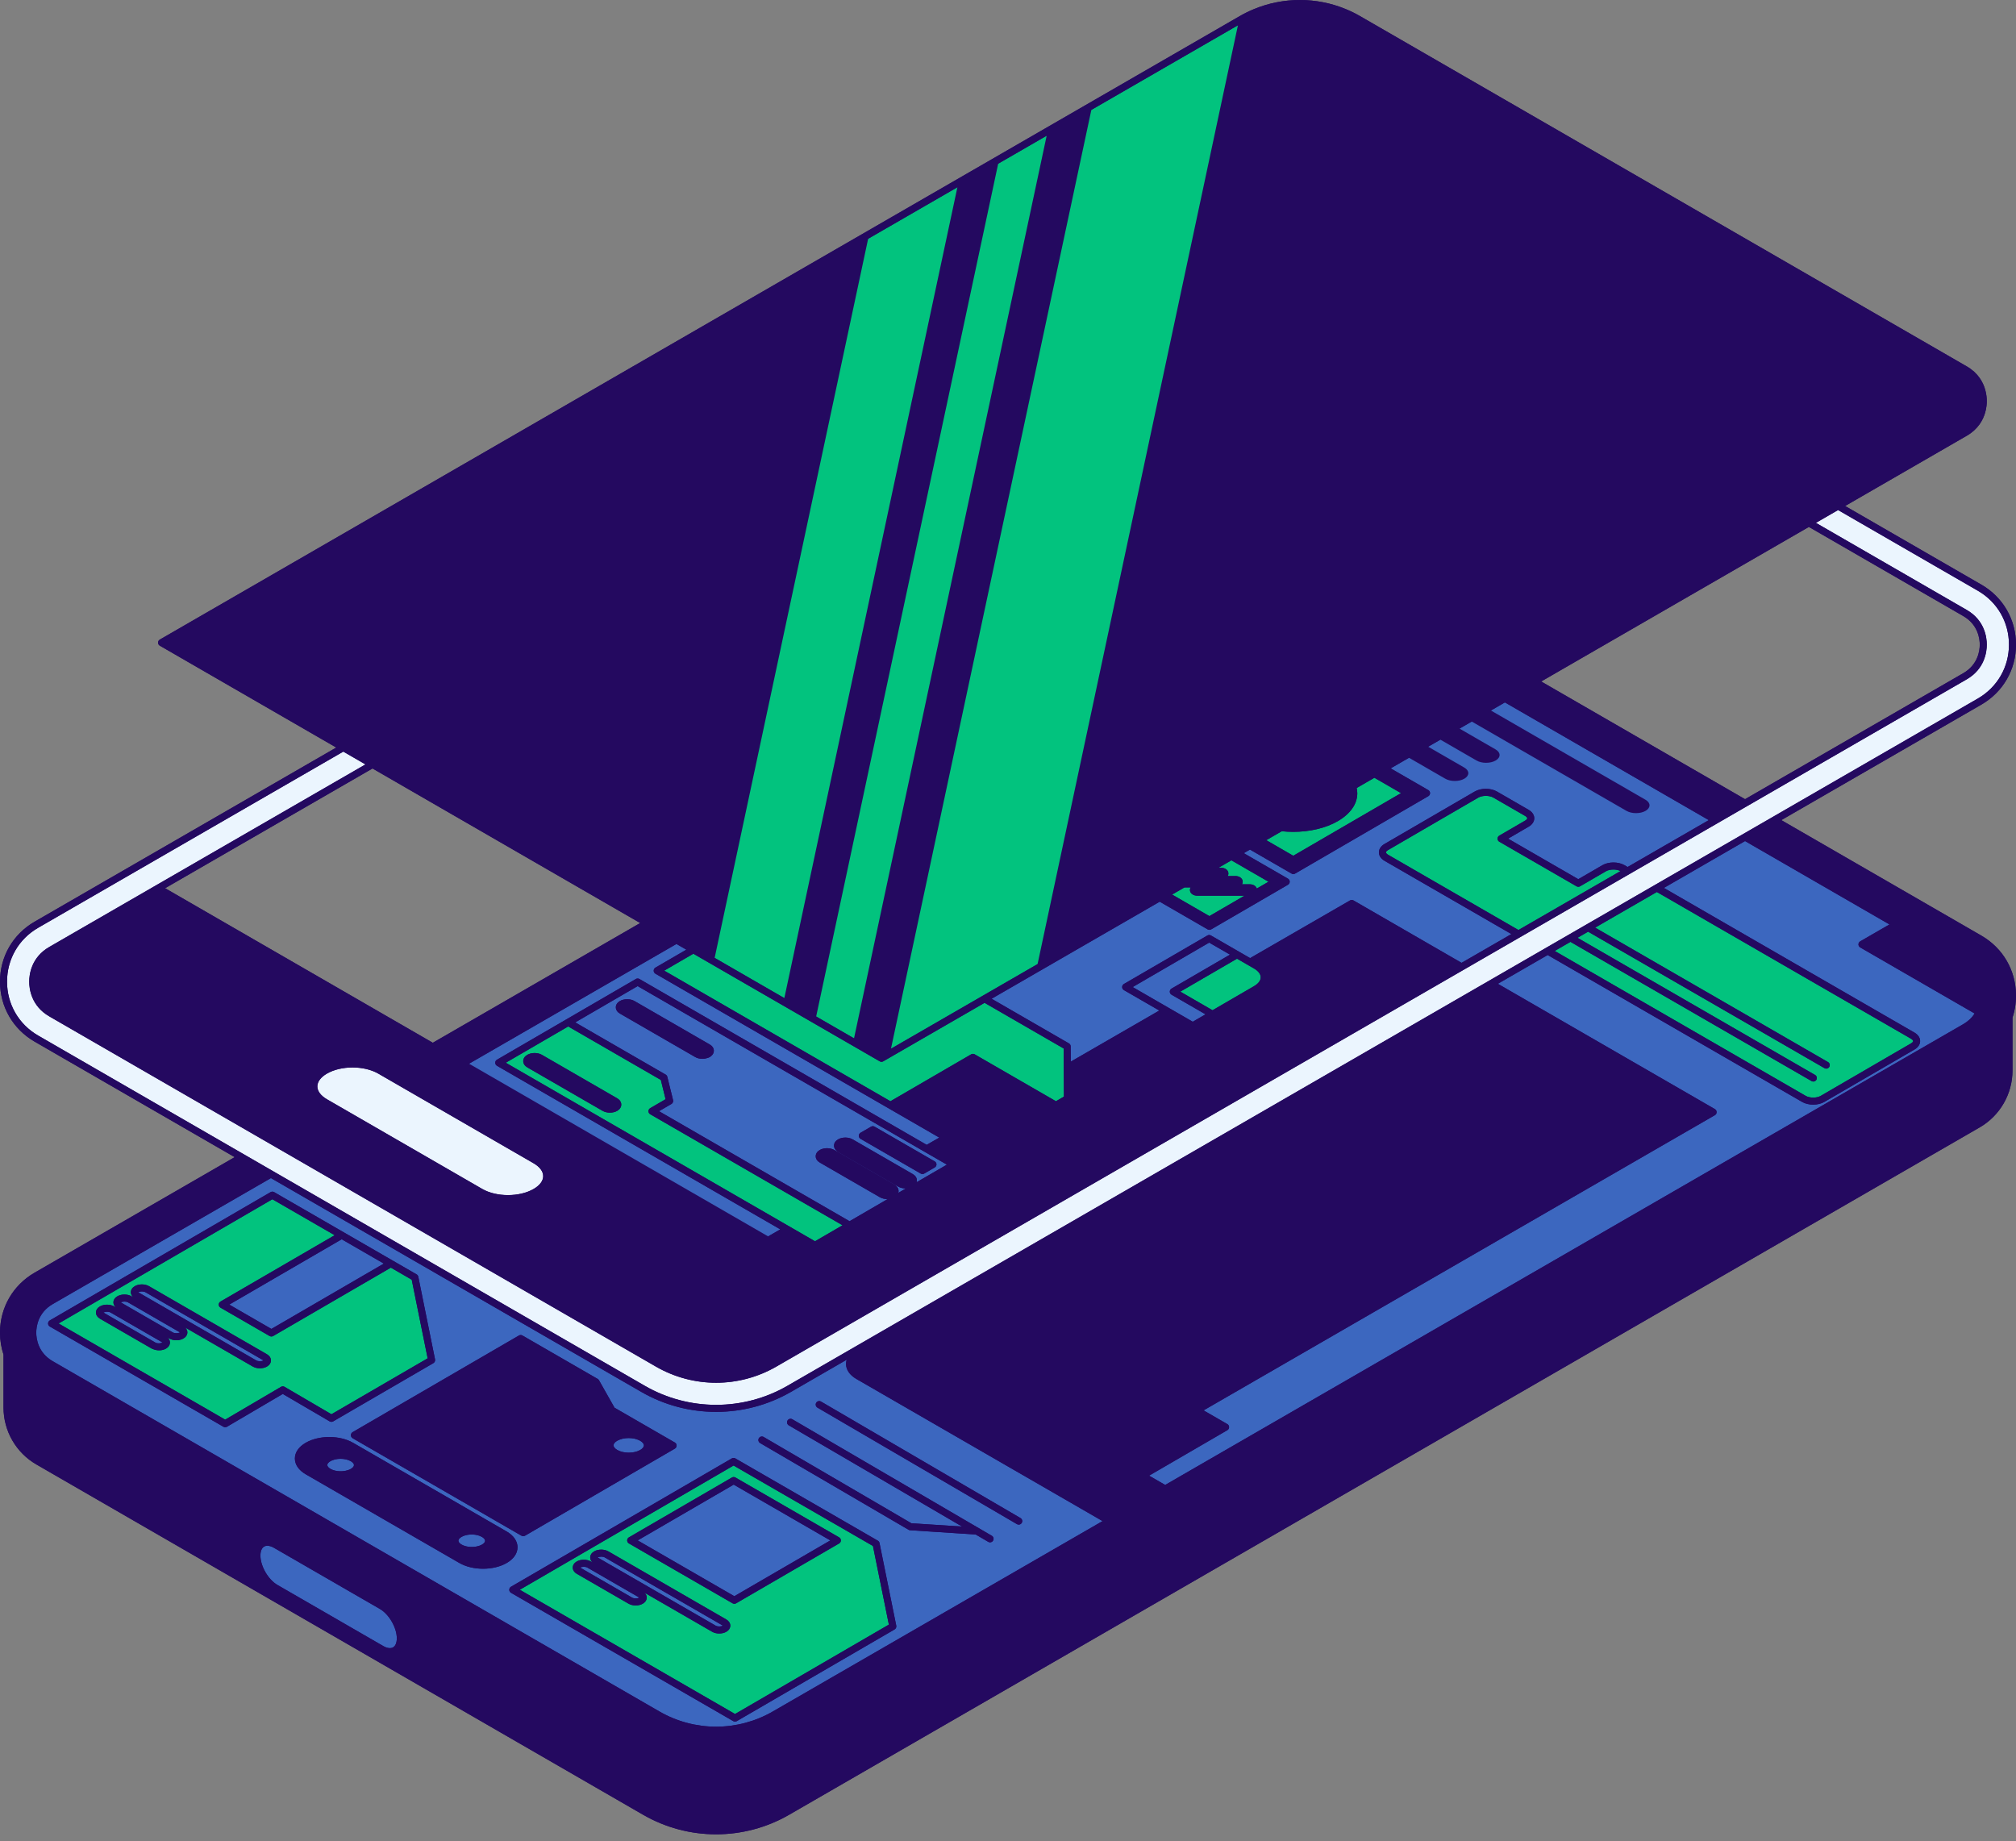 <?xml version="1.0" encoding="UTF-8" standalone="no"?><svg xmlns="http://www.w3.org/2000/svg" xmlns:xlink="http://www.w3.org/1999/xlink" fill="#000000" height="456.6" preserveAspectRatio="xMidYMid meet" version="1" viewBox="0.0 0.0 500.0 456.6" width="500" zoomAndPan="magnify"><rect x="0.0" y="0.0" width="500.0" height="456.6" fill="#808080" stroke="none"/><g id="change1_1"><path d="M491.414,232.053l-49.623-28.649l49.623-28.65c5.376-3.107,8.586-8.667,8.586-14.873 c0.002-6.209-3.208-11.77-8.586-14.877l-33.796-19.511l30.172-17.42c2.801-1.617,4.04-3.898,4.576-5.802 c0.321-1.142,0.389-2.149,0.389-2.795c0-0.646-0.068-1.654-0.389-2.797c-0.536-1.905-1.775-4.187-4.576-5.804L337.318,4 c-1.133-0.654-2.306-1.231-3.509-1.729C330.199,0.778,326.314,0,322.391,0h0h0c-3.923,0-7.808,0.778-11.418,2.271 c-1.203,0.498-2.376,1.075-3.509,1.729L39.64,158.63c-0.27,0.156-0.436,0.444-0.436,0.755c0,0.311,0.166,0.599,0.436,0.755 l43.759,25.264l-74.81,43.191C3.211,231.699,0,237.259,0,243.469c0,6.209,3.21,11.77,8.589,14.876l49.622,28.649L8.589,315.643 C3.211,318.747,0,324.307,0,330.517c0,1.896,0.303,3.73,0.872,5.454v13.121c0,5.825,3.108,11.207,8.153,14.121l150.469,86.873 c11.209,6.472,25.02,6.472,36.232,0l295.252-170.464c5.043-2.911,8.15-8.293,8.15-14.118v-13.121 c0.336-1.018,0.582-2.075,0.724-3.16c0.098-0.752,0.148-1.518,0.148-2.293c0,0,0,0,0,0c0-0.049-0.004-0.097-0.005-0.145 C499.947,240.633,496.75,235.134,491.414,232.053z M486.918,152.79c3.695,2.133,4.094,5.669,4.094,7.09 c0,1.42-0.399,4.954-4.094,7.087L432.8,198.213l-16.622-9.597l-33.946-19.599l66.397-38.334L486.918,152.79z M107.344,258.627 l-66.397-38.334l51.441-29.7l66.397,38.334L107.344,258.627z" fill="#240960"/></g><g id="change2_1"><path d="M9.461,230.106l75.682-43.695l5.501,3.176l-78.434,45.284c-4.479,2.587-4.963,6.874-4.963,8.598 c0,1.723,0.484,6.012,4.963,8.6l150.472,86.873c4.534,2.618,9.696,4.002,14.927,4.002c5.233,0,10.395-1.384,14.93-4.002 L487.79,168.478c4.482-2.588,4.966-6.875,4.966-8.598c0-1.724-0.484-6.013-4.966-8.6l-37.418-21.604l5.502-3.177l34.668,20.015 c4.832,2.791,7.716,7.788,7.714,13.366c0,5.576-2.884,10.572-7.714,13.363L195.29,343.707c-10.907,6.296-24.456,6.295-35.36,0 L9.461,256.835c-4.832-2.791-7.717-7.788-7.717-13.366C1.744,237.89,4.629,232.894,9.461,230.106z M78.709,269.453 c0.001,1.171,0.857,2.309,2.409,3.205l38.485,22.221c3.526,2.038,9.247,2.038,12.753,0.001c1.527-0.888,2.367-2.016,2.366-3.177 c-0.001-1.172-0.856-2.311-2.408-3.208l-38.487-22.218c-1.764-1.019-4.077-1.528-6.385-1.528c-2.308,0-4.613,0.509-6.364,1.527 C79.548,267.164,78.707,268.292,78.709,269.453z" fill="#ebf5fe"/></g><g id="change3_1"><path d="M282.895,284.761l-11.28-6.512c-1.316-0.76-1.323-1.991-0.016-2.751c1.308-0.76,3.433-0.76,4.749,0 l11.295,6.522l3.033-1.751l-11.305-6.527c-1.316-0.76-1.317-1.994-0.016-2.751c1.308-0.76,3.432-0.76,4.748,0l11.321,6.536 l3.034-1.751l-11.331-6.542c-1.316-0.76-1.317-1.994-0.016-2.751c1.308-0.76,3.432-0.76,4.749,0l11.346,6.551l57.543-33.222 l-25.493-14.719l-23.462,13.546l0.068,0.039c1.649,0.952,2.557,2.27,2.559,3.714c0.002,1.437-0.896,2.751-2.528,3.699l-10.725,6.232 l-4.905,2.85c-0.135,0.079-0.287,0.118-0.438,0.118c-0.15,0-0.301-0.039-0.436-0.117l-6.119-3.533l-23.691,13.678l0.038,7.156 c0.002,0.312-0.164,0.602-0.434,0.759l-2.852,1.657l-20.459,11.89c-0.001,0-0.002,0.001-0.003,0.001 c-0.051,0.029-0.107,0.049-0.163,0.068c-0.017,0.005-0.032,0.015-0.049,0.02c-0.054,0.014-0.11,0.018-0.167,0.022 c-0.019,0.001-0.037,0.007-0.056,0.007c0,0,0,0,0,0s0,0,0,0c-0.074,0-0.149-0.01-0.223-0.029s-0.145-0.049-0.212-0.088l-6.297-3.636 l-3.123,1.803l5.441,3.141c0.27,0.156,0.435,0.443,0.436,0.754c0,0.311-0.165,0.599-0.434,0.755l-25.883,15.042l-8.565,4.977 c-0.135,0.079-0.287,0.118-0.438,0.118c-0.15,0-0.301-0.039-0.436-0.117l-6.426-3.71l-3.017,1.742l-1.744-1.007l-74.182-42.828 l-1.744-1.007l51.441-29.7l-5.501-3.176l-51.441,29.699l-1.744-1.007l-66.397-38.334l-0.871-0.503l-27.43,15.836 c-3.064,1.769-4.079,4.412-4.394,6.286c-0.105,0.625-0.133,1.164-0.133,1.557s0.027,0.932,0.133,1.557 c0.079,0.469,0.201,0.985,0.389,1.524c0.125,0.359,0.278,0.729,0.467,1.1c0.661,1.301,1.751,2.631,3.538,3.664l150.472,86.873 c4.401,2.541,9.412,3.885,14.491,3.885c1.27,0,2.536-0.084,3.79-0.25c0.626-0.083,1.25-0.186,1.869-0.309 c3.096-0.617,6.085-1.738,8.835-3.326l26.522-15.312l-0.872-0.503L282.895,284.761z M80.2,264.768 c4.052-2.357,10.421-2.357,14.498-0.001l38.487,22.218c2.113,1.22,3.278,2.895,3.28,4.715c0.002,1.81-1.146,3.474-3.234,4.687 c-2.028,1.178-4.634,1.767-7.243,1.767c-2.609,0-5.22-0.589-7.257-1.766l-38.485-22.221c-2.113-1.22-3.278-2.894-3.281-4.713 C76.963,267.646,78.111,265.982,80.2,264.768z M241.257,319.182l50.629-29.231l2.796,1.614c1.316,0.76,3.44,0.76,4.748,0 c1.308-0.76,1.301-1.99-0.015-2.75l-2.78-1.605l3.033-1.751l2.77,1.599c1.317,0.76,3.447,0.757,4.749,0 c1.308-0.76,1.301-1.99-0.016-2.75l-2.755-1.59l3.034-1.751l32.174,18.575c1.316,0.76,3.446,0.757,4.748,0 c1.308-0.76,1.301-1.99-0.015-2.75l-32.158-18.566l57.543-33.222l53.392,30.827l-126.375,72.963l-49.044-28.316 C245.918,319.44,243.542,319.022,241.257,319.182z M129.773,379.12l35.428-20.589l-13.867-8.006 c-0.135-0.078-0.246-0.19-0.323-0.326l-3.851-6.806l-18.018-10.403l-39.504,22.957L129.773,379.12z M152.205,355.821 c2.078-1.207,5.343-1.208,7.432-0.001c1.164,0.672,1.806,1.617,1.807,2.663c0.001,1.039-0.631,1.979-1.78,2.647 c-1.041,0.604-2.378,0.906-3.717,0.906c-1.338,0-2.677-0.302-3.723-0.905c-1.162-0.671-1.802-1.615-1.804-2.66 C150.419,357.431,151.053,356.49,152.205,355.821z M287.238,369.302l-12.038,6.95l-61.933-35.757 c-1.09-0.63-1.691-1.413-1.692-2.207c-0.001-0.786,0.589-1.562,1.661-2.186l24.288-14.115c1.26-0.732,2.956-1.098,4.655-1.098 c1.698,0,3.397,0.366,4.663,1.097l55.381,31.974l-19.409,11.279c-0.269,0.156-0.435,0.444-0.434,0.755 c0,0.311,0.166,0.598,0.436,0.754L287.238,369.302z M241.303,263.256l-18.721,10.879l18.852,10.884l18.721-10.879L241.303,263.256z M249.452,274.137c0,0.311-0.165,0.599-0.434,0.755l-7.188,4.177c-0.135,0.079-0.287,0.118-0.438,0.118 c-0.15,0-0.301-0.039-0.436-0.117l-7.235-4.177c-0.27-0.156-0.435-0.443-0.436-0.754c0-0.311,0.165-0.599,0.434-0.755l7.188-4.177 c0.27-0.157,0.603-0.158,0.874-0.001l7.235,4.177C249.286,273.539,249.452,273.826,249.452,274.137z M320.614,204.592l14.239-8.221 c0.01,0.121,0.032,0.242,0.033,0.364c0.003,2.004-1.401,3.924-3.952,5.407C328.096,203.791,324.354,204.606,320.614,204.592z M317.258,218.686l-0.034,0.019c0-0.008,0-0.016,0-0.023c0-0.005,0-0.01,0-0.015L317.258,218.686z M1.744,330.517 c0-5.579,2.885-10.575,7.717-13.363l50.494-29.153l5.501,3.176l-53.247,30.742c-4.479,2.586-4.963,6.874-4.963,8.598 s0.484,6.012,4.963,8.6l150.472,86.873c4.535,2.618,9.697,4.002,14.927,4.002c5.232,0,10.394-1.384,14.93-4.002L487.79,255.526 c1.747-1.007,3.065-2.385,3.917-4.096c0.205-0.413,0.055-0.913-0.344-1.144l-27.823-16.061l7.264-4.193 c0.27-0.156,0.436-0.444,0.436-0.755c0-0.311-0.166-0.599-0.436-0.755l-36.259-20.934l5.502-3.176l50.495,29.152 c4.832,2.791,7.716,7.787,7.714,13.365c0,2.091-0.406,4.101-1.167,5.943c-1.269,3.07-3.528,5.676-6.547,7.42L195.29,430.755 c-10.907,6.295-24.456,6.296-35.36,0L9.461,343.882C4.629,341.092,1.744,336.096,1.744,330.517z M425.554,202.396L374.986,173.2 l5.501-3.176l50.569,29.195L425.554,202.396z M403.385,201.106l-38.366-22.151l4.748-2.741l38.35,22.141 c1.317,0.76,1.324,1.991,0.016,2.751C406.831,201.862,404.701,201.866,403.385,201.106z M358.443,193.13l-8.988-5.189l4.749-2.742 l8.973,5.18c1.316,0.76,1.323,1.991,0.015,2.751C361.884,193.89,359.76,193.89,358.443,193.13z M366.2,188.623l-8.963-5.175 l4.748-2.742l8.947,5.166c1.317,0.76,1.323,1.99,0.016,2.75C369.646,189.379,367.516,189.383,366.2,188.623z M237.451,46.436 l10.115-5.84l-45.143,211.512l-7.895-4.558L237.451,46.436z M41.819,159.385L215.313,59.217l-38.068,178.355L41.819,159.385z M307.029,6.264l1.306-0.754c0.534-0.308,1.077-0.598,1.628-0.869c3.858-1.9,8.118-2.897,12.428-2.897 c3.079,0,6.132,0.509,9.031,1.492c1.74,0.59,3.424,1.35,5.025,2.275l150.471,86.875c2.54,1.466,3.522,3.596,3.888,5.245 c0.067,0.3,0.113,0.584,0.144,0.845c0.047,0.392,0.061,0.733,0.061,0.999c0,0.266-0.014,0.607-0.061,0.999 c-0.031,0.261-0.077,0.545-0.144,0.845c-0.366,1.649-1.348,3.777-3.888,5.244l-229.584,132.55L307.029,6.264z M259.593,33.652 l11.079-6.397l-49.698,232.851l-2.35,1.357l-6.813-3.934L259.593,33.652z" fill="#240960"/></g><g id="change4_1"><path d="M82.199,350.762l23.867-13.871l-3.952-19.504l-5.177-2.99l-29.185,16.96 c-0.104,0.061-0.218,0.09-0.334,0.105c-0.035,0.004-0.069,0.014-0.103,0.014c0,0,0,0-0.001,0c-0.033,0-0.064-0.009-0.097-0.013 c-0.117-0.013-0.234-0.043-0.339-0.104l-12.191-7.038c-0.27-0.156-0.435-0.443-0.436-0.754c0-0.311,0.165-0.599,0.434-0.755 l28.32-16.458l-15.453-8.922l-53.022,30.813l41.317,23.854l13.847-8.139c0.272-0.16,0.611-0.16,0.882-0.001L82.199,350.762z M66.22,338.926c-0.501,0.291-1.13,0.437-1.76,0.437c-0.629,0-1.258-0.145-1.761-0.435l-16.804-9.702 c0.001,0.001,0.002,0.002,0.003,0.003c0.01,0.009,0.017,0.019,0.026,0.029c0.099,0.094,0.183,0.195,0.256,0.3 c0.025,0.035,0.045,0.072,0.066,0.108c0.051,0.088,0.093,0.178,0.127,0.271c0.014,0.038,0.029,0.075,0.04,0.114 c0.036,0.13,0.06,0.262,0.06,0.399c0.001,0.604-0.355,1.158-0.978,1.519c-1,0.583-2.515,0.583-3.521,0.001l-0.401-0.231 c0.001,0.001,0.002,0.003,0.004,0.004c0.006,0.005,0.009,0.011,0.015,0.016c0.103,0.097,0.19,0.202,0.265,0.312 c0.024,0.035,0.044,0.071,0.065,0.107c0.052,0.088,0.094,0.178,0.128,0.272c0.014,0.037,0.029,0.074,0.039,0.113 c0.036,0.13,0.06,0.263,0.06,0.4c0.001,0.604-0.356,1.158-0.978,1.519c-0.906,0.527-2.214,0.552-3.204,0.125 c-0.104-0.045-0.221-0.069-0.317-0.124l-12.856-7.423c-0.628-0.362-0.988-0.917-0.989-1.523c-0.001-0.604,0.356-1.158,0.978-1.519 c1-0.581,2.514-0.582,3.52-0.001l0.401,0.231c-0.001-0.001-0.001-0.002-0.002-0.003c-0.007-0.007-0.012-0.014-0.019-0.021 c-0.101-0.096-0.186-0.199-0.261-0.307c-0.025-0.036-0.045-0.073-0.066-0.109c-0.051-0.087-0.093-0.176-0.126-0.269 c-0.014-0.038-0.029-0.076-0.04-0.115c-0.036-0.13-0.06-0.262-0.06-0.399c0-0.604,0.355-1.158,0.977-1.519 c1.002-0.581,2.516-0.581,3.521-0.001l0.401,0.231c-0.001-0.001-0.002-0.002-0.003-0.003c-0.007-0.006-0.011-0.013-0.018-0.019 c-0.102-0.096-0.188-0.2-0.263-0.309c-0.024-0.035-0.044-0.071-0.065-0.108c-0.051-0.087-0.093-0.177-0.127-0.27 c-0.014-0.038-0.029-0.076-0.04-0.115c-0.036-0.13-0.06-0.262-0.06-0.398c-0.001-0.604,0.355-1.158,0.977-1.52 c1.002-0.582,2.516-0.581,3.521-0.001l29.259,16.893c0.627,0.362,0.988,0.917,0.989,1.522 C67.198,338.01,66.842,338.564,66.22,338.926z M216.502,383.429l-34.563-19.955l-53.023,30.814l53.382,30.819l38.156-22.173 L216.502,383.429z M180.147,404.702c-0.501,0.291-1.13,0.437-1.76,0.437c-0.629,0-1.258-0.145-1.761-0.435l-16.804-9.702 c0.371,0.338,0.577,0.767,0.577,1.224c0.001,0.603-0.356,1.157-0.979,1.519c-1,0.582-2.513,0.582-3.52,0.001l-12.856-7.423 c-0.627-0.362-0.987-0.917-0.988-1.523c0-0.604,0.355-1.158,0.977-1.519c1.001-0.581,2.514-0.582,3.521-0.001l0.401,0.232 c-0.37-0.338-0.575-0.766-0.576-1.223c0-0.604,0.355-1.158,0.977-1.52c1.001-0.581,2.515-0.581,3.521-0.001l29.259,16.893 c0.628,0.362,0.988,0.918,0.989,1.523C181.126,403.787,180.77,404.341,180.147,404.702z M208.116,382.802l-25.546,14.845 c-0.135,0.079-0.287,0.118-0.438,0.118c-0.15,0-0.301-0.039-0.436-0.117l-25.713-14.846c-0.27-0.156-0.435-0.443-0.436-0.754 c0-0.311,0.165-0.599,0.434-0.755l25.546-14.845c0.27-0.157,0.603-0.158,0.874-0.001l25.713,14.846 c0.27,0.156,0.435,0.443,0.436,0.754C208.55,382.359,208.385,382.646,208.116,382.802z M385.591,235.851l3.906-2.255l59.8,34.526 c0.137,0.079,0.287,0.117,0.435,0.117c0.302,0,0.595-0.156,0.756-0.436c0.241-0.417,0.098-0.95-0.319-1.191l-58.928-34.022 l2.631-1.519l58.628,33.849c0.137,0.079,0.287,0.117,0.435,0.117c0.302,0,0.595-0.156,0.756-0.436 c0.241-0.417,0.098-0.95-0.319-1.191l-57.756-33.345l15.308-8.838l63.03,36.39c0.319,0.184,0.525,0.414,0.526,0.586 c0,0.134-0.135,0.355-0.513,0.575l-22.394,13.014c-0.992,0.575-2.737,0.576-3.735-0.001L385.591,235.851z M401.922,216.04 L376.6,230.66l-32.334-18.668c-0.319-0.184-0.525-0.414-0.525-0.585c0-0.134,0.134-0.355,0.513-0.575l22.394-13.014 c0.495-0.288,1.178-0.432,1.863-0.432c0.686,0,1.372,0.145,1.872,0.433l7.87,4.543c0.318,0.184,0.525,0.413,0.525,0.584 c0,0.134-0.134,0.355-0.513,0.576l-6.413,3.727c-0.269,0.156-0.435,0.444-0.434,0.755c0,0.311,0.166,0.598,0.436,0.754l19.157,11.06 c0.271,0.156,0.604,0.156,0.874-0.001l6.413-3.727C399.254,215.533,400.911,215.52,401.922,216.04z M311.018,244.583l-10.288,5.978 l-7.995-4.616l14.068-8.175l4.188,2.418c1.087,0.628,1.686,1.411,1.687,2.206C312.68,243.182,312.09,243.96,311.018,244.583z M218.188,263.224c0.135,0.078,0.286,0.117,0.436,0.117c0.151,0,0.301-0.039,0.436-0.117l25.128-14.508l19.621,11.328l0.064,11.936 l-1.979,1.15l-20.156-11.637c-0.27-0.156-0.604-0.156-0.874,0.001l-20.023,11.636l-56.105-32.392l7.229-4.201L218.188,263.224z M161.265,276.353c-0.27-0.156-0.435-0.443-0.436-0.754c0-0.311,0.165-0.599,0.434-0.755l3.816-2.218l-1.18-4.785l-22.974-13.264 l-15.486,8.999l76.698,44.282l6.827-3.967L161.265,276.353z M129.771,263.173c-0.001-0.616,0.365-1.182,1.003-1.553 c1.032-0.599,2.592-0.599,3.628-0.001l18.669,10.778c0.643,0.371,1.012,0.939,1.013,1.558c0.001,0.615-0.362,1.179-0.997,1.549 c-0.517,0.301-1.167,0.451-1.818,0.451c-0.65,0-1.3-0.15-1.819-0.45l-18.668-10.778C130.141,264.356,129.772,263.79,129.771,263.173 z M314.056,208.379l3.839-2.217c0.931,0.097,1.873,0.151,2.815,0.151c4.025,0,8.046-0.888,11.1-2.663 c3.113-1.809,4.824-4.265,4.821-6.917c0-0.439-0.065-0.87-0.158-1.296l4.395-2.538l6.61,3.816l-26.724,15.531L314.056,208.379z M290.693,221.867l3.07-1.773h1.539c-0.12,0.196-0.183,0.417-0.181,0.643c0.003,0.46,0.262,0.872,0.712,1.131 c0.308,0.177,0.696,0.274,1.093,0.274h11.74l-8.719,5.067L290.693,221.867z M302.196,215.226l3.212-1.854l9.206,5.315l-2.907,1.689 c-0.098-0.315-0.325-0.589-0.656-0.781c-0.307-0.176-0.694-0.273-1.09-0.273c-0.002,0-0.003,0-0.005,0h-1.923 c0.12-0.196,0.183-0.415,0.181-0.637c0-0.461-0.258-0.875-0.71-1.137c-0.307-0.177-0.696-0.274-1.095-0.274h-1.922 c0.119-0.196,0.182-0.415,0.181-0.639c-0.001-0.46-0.26-0.873-0.711-1.135c-0.307-0.176-0.695-0.273-1.094-0.273H302.196z M215.313,59.217l22.138-12.781L194.527,247.55l-17.282-9.978L215.313,59.217z M270.672,27.255l36.358-20.991l-49.695,232.849 l-0.681,0.393l-35.679,20.6L270.672,27.255z M247.565,40.596l12.028-6.944l-47.782,223.877l-9.389-5.42L247.565,40.596z" fill="#02c37e"/></g><g id="change5_1"><path d="M150.005,386.278l29.259,16.893c0.008,0.005,0.016,0.009,0.023,0.014c-0.005,0.003-0.011,0.007-0.017,0.01 c-0.067,0.039-0.156,0.06-0.238,0.087c-0.057,0.019-0.103,0.047-0.165,0.061c-0.049,0.011-0.104,0.009-0.155,0.016 c-0.108,0.015-0.214,0.033-0.326,0.033c-0.145,0-0.289-0.018-0.426-0.044c-0.018-0.003-0.038-0.002-0.055-0.006 c-0.152-0.033-0.292-0.083-0.407-0.149l-14.63-8.447l-14.629-8.447c-0.008-0.005-0.016-0.009-0.023-0.014 c0.005-0.003,0.011-0.007,0.017-0.01C148.693,386.009,149.538,386.008,150.005,386.278z M156.772,396.236 c0.457,0.264,1.319,0.265,1.773,0.001c0.006-0.003,0.012-0.007,0.017-0.01c-0.007-0.005-0.015-0.009-0.023-0.014l-12.857-7.423 c-0.467-0.269-1.311-0.27-1.772-0.001c-0.006,0.003-0.012,0.007-0.017,0.01c0.007,0.005,0.015,0.009,0.023,0.014L156.772,396.236z M27.431,325.527c-0.312-0.18-0.789-0.229-1.211-0.169c-0.129,0.018-0.243,0.05-0.355,0.09c-0.07,0.025-0.148,0.043-0.207,0.077 c-0.006,0.003-0.012,0.007-0.017,0.01c0.007,0.004,0.015,0.009,0.023,0.014l12.857,7.423c0.117,0.067,0.257,0.118,0.408,0.151 c0.363,0.081,0.781,0.053,1.116-0.058c0.086-0.028,0.177-0.051,0.248-0.092c0.006-0.003,0.012-0.007,0.017-0.01 c-0.007-0.004-0.015-0.009-0.023-0.014L27.431,325.527z M87.738,363.119c-0.108-0.248-0.369-0.505-0.744-0.721 c-0.343-0.198-0.744-0.346-1.174-0.445c-0.207-0.047-0.42-0.082-0.637-0.107c-0.009-0.001-0.017-0.003-0.026-0.004 c-0.443-0.049-0.9-0.048-1.343-0.002c-0.009,0.001-0.018,0-0.027,0.001c-0.163,0.018-0.319,0.049-0.477,0.08 c-0.061,0.012-0.126,0.018-0.186,0.031c-0.057,0.013-0.109,0.034-0.164,0.049c-0.364,0.097-0.709,0.224-1.004,0.395 c-0.497,0.289-0.781,0.635-0.781,0.951c0,0.079,0.019,0.161,0.055,0.243c0.108,0.248,0.369,0.505,0.744,0.721 c0.999,0.576,2.494,0.728,3.759,0.464c0.47-0.098,0.911-0.249,1.279-0.463c0.373-0.217,0.626-0.466,0.729-0.71 c0.035-0.081,0.052-0.163,0.052-0.241S87.773,363.201,87.738,363.119z M120.256,381.894c-0.108-0.248-0.369-0.505-0.744-0.721 c-0.171-0.099-0.357-0.185-0.554-0.26c-1.378-0.518-3.294-0.433-4.484,0.259c-0.497,0.289-0.781,0.635-0.781,0.951 c0,0.079,0.019,0.161,0.055,0.243c0.108,0.248,0.369,0.505,0.744,0.721c0.985,0.568,2.45,0.722,3.703,0.474 c0.491-0.097,0.952-0.25,1.335-0.473c0.373-0.217,0.626-0.466,0.729-0.71c0.035-0.081,0.052-0.163,0.052-0.241 S120.292,381.976,120.256,381.894z M29.965,323.023c0.007,0.005,0.015,0.009,0.023,0.014l12.857,7.423 c0.229,0.132,0.558,0.198,0.888,0.199c0.164,0,0.329-0.016,0.481-0.049c0.152-0.033,0.29-0.082,0.404-0.148 c0.006-0.003,0.012-0.007,0.017-0.01c-0.007-0.005-0.015-0.009-0.023-0.014l-12.856-7.423c-0.466-0.27-1.311-0.27-1.773-0.001 C29.976,323.016,29.97,323.019,29.965,323.023z M181.966,368.211l-23.808,13.835l23.972,13.84l23.808-13.835L181.966,368.211z M56.863,323.563l10.45,6.033l27.884-16.204l-10.45-6.033L56.863,323.563z M65.36,337.408c-0.007-0.004-0.015-0.009-0.023-0.014 l-29.259-16.893c-0.467-0.27-1.312-0.27-1.773-0.001c-0.005,0.003-0.011,0.007-0.017,0.01c0.007,0.004,0.015,0.009,0.023,0.014 l29.259,16.893c0.457,0.264,1.319,0.265,1.772,0.001C65.349,337.415,65.355,337.412,65.36,337.408z M373.242,174.207l-3.475,2.006 l38.35,22.141c1.317,0.76,1.324,1.991,0.016,2.751c-1.302,0.757-3.432,0.76-4.749,0l-38.366-22.151l-3.034,1.751l8.947,5.166 c1.317,0.76,1.323,1.99,0.016,2.75c-1.302,0.757-3.432,0.76-4.748,0l-8.963-5.175l-3.033,1.751l8.973,5.18 c1.316,0.76,1.323,1.991,0.015,2.751c-1.308,0.76-3.432,0.76-4.749,0l-8.988-5.189l-4.549,2.626l9.336,5.39 c0.27,0.156,0.435,0.443,0.436,0.754c0,0.311-0.165,0.599-0.434,0.755l-33.037,19.199c-0.135,0.079-0.287,0.118-0.438,0.118 c-0.15,0-0.301-0.039-0.436-0.117l-10.316-5.956l-1.542,0.89l10.96,6.327c0.27,0.156,0.435,0.443,0.436,0.754 c0,0.311-0.165,0.599-0.434,0.755l-19.042,11.066c-0.135,0.079-0.287,0.118-0.438,0.118c-0.15,0-0.301-0.039-0.436-0.117 l-11.894-6.867l-41.694,24.072l19.182,11.075c0.268,0.155,0.434,0.44,0.436,0.75l0.02,3.777l21.958-12.678l-8.781-5.07 c-0.27-0.156-0.435-0.443-0.436-0.754c0-0.311,0.165-0.599,0.434-0.755l20.71-12.036c0.27-0.157,0.603-0.158,0.874-0.001 l6.907,3.988l2.814,1.625l24.77-14.301c0.27-0.156,0.602-0.156,0.872,0l26.801,15.474l12.362-7.137l-31.462-18.165 c-0.887-0.512-1.396-1.275-1.397-2.094c-0.001-0.815,0.502-1.575,1.381-2.085l22.394-13.014c1.532-0.892,3.941-0.891,5.483-0.001 l7.87,4.543c0.887,0.512,1.396,1.275,1.396,2.092c0.001,0.815-0.502,1.575-1.381,2.085L374.028,208l17.416,10.055l5.976-3.473 c1.533-0.891,3.941-0.892,5.481-0.002l0.775,0.447l20.134-11.625L373.242,174.207z M461.36,233.469l7.264-4.193l-35.823-20.682 l-20.134,11.624l62.158,35.887c0.887,0.512,1.396,1.275,1.398,2.094c0.001,0.815-0.502,1.575-1.38,2.085l-22.394,13.014 c-0.767,0.446-1.753,0.668-2.739,0.668c-0.986,0-1.973-0.222-2.743-0.667l-63.119-36.442l-12.362,7.137l53.828,31.078 c0.27,0.156,0.436,0.444,0.436,0.755c0,0.311-0.166,0.599-0.436,0.755l-126.811,73.215l5.896,3.404 c0.27,0.156,0.435,0.443,0.436,0.754c0,0.311-0.165,0.599-0.434,0.755l-19.409,11.279l3.99,2.304l197.936-114.279c0,0,0,0,0,0 c1.191-0.687,2.138-1.576,2.825-2.65L461.36,234.98c-0.27-0.156-0.436-0.444-0.436-0.755 C460.924,233.913,461.091,233.625,461.36,233.469z M152.165,358.469c0,0.39,0.34,0.81,0.932,1.152 c1.547,0.893,4.154,0.894,5.691,0.001c0.58-0.337,0.913-0.752,0.912-1.137c0-0.391-0.342-0.812-0.935-1.155 c-0.332-0.192-0.719-0.334-1.127-0.443c-0.067-0.018-0.129-0.043-0.197-0.059c-0.179-0.041-0.365-0.066-0.551-0.092 c-0.067-0.009-0.131-0.026-0.198-0.033c-0.147-0.016-0.297-0.018-0.446-0.024c-0.11-0.005-0.218-0.018-0.328-0.018 c-0.15,0-0.297,0.015-0.446,0.024c-0.109,0.007-0.219,0.006-0.326,0.018c-0.119,0.013-0.233,0.039-0.35,0.059 c-0.133,0.022-0.268,0.037-0.397,0.067c-0.066,0.015-0.125,0.04-0.189,0.057c-0.41,0.109-0.797,0.252-1.129,0.445 C152.498,357.667,152.164,358.083,152.165,358.469z M190.515,306.645l3.017-1.742l-70.269-40.57 c-0.27-0.156-0.435-0.443-0.436-0.754c0-0.311,0.165-0.599,0.434-0.755l17.224-10.009l17.223-10.009 c0.27-0.157,0.603-0.158,0.874-0.001l71.254,41.138l3.123-1.803l-70.398-40.644c-0.27-0.156-0.435-0.443-0.436-0.754 c0-0.311,0.165-0.599,0.434-0.755l7.665-4.455l-2.451-1.415l-51.441,29.699L190.515,306.645z M210,337.228 c-0.112,0.344-0.17,0.699-0.17,1.062c0.002,1.442,0.913,2.761,2.564,3.715l61.061,35.254l-81.789,47.221 c-4.271,2.465-9.132,3.768-14.058,3.768c-4.925,0-9.785-1.303-14.055-3.768L13.082,337.606c-3.693-2.133-4.091-5.669-4.091-7.089 s0.399-4.956,4.091-7.087L67.2,292.184l91.858,53.034c5.722,3.303,12.135,4.954,18.551,4.954c6.415,0,12.832-1.652,18.553-4.954 L210,337.228z M128.702,331.229L87.46,355.196c-0.269,0.156-0.435,0.444-0.434,0.755c0,0.311,0.166,0.598,0.436,0.754l41.876,24.178 c0.135,0.078,0.286,0.117,0.436,0.117c0.151,0,0.303-0.039,0.438-0.118l37.166-21.599c0.269-0.156,0.435-0.444,0.434-0.755 c0-0.311-0.166-0.598-0.436-0.754l-14.965-8.64l-3.851-6.806c-0.077-0.135-0.188-0.248-0.323-0.326l-18.662-10.774 C129.306,331.072,128.972,331.072,128.702,331.229z M70.136,345.723l11.62,6.8c0.271,0.158,0.607,0.159,0.878,0.001l24.847-14.44 c0.324-0.188,0.491-0.561,0.417-0.927l-4.153-20.502c-0.05-0.245-0.202-0.457-0.418-0.582l-5.955-3.439l-12.191-7.038l-17.194-9.927 c-0.271-0.156-0.604-0.156-0.874,0.001l-54.76,31.823c-0.269,0.156-0.435,0.444-0.434,0.755c0,0.311,0.166,0.598,0.436,0.754 l43.061,24.861c0.135,0.078,0.286,0.117,0.436,0.117c0.153,0,0.306-0.04,0.442-0.12L70.136,345.723z M125.682,387.642 c1.725-1.002,2.674-2.387,2.672-3.898c-0.002-1.521-0.964-2.912-2.709-3.92L87.57,357.841c-3.309-1.911-8.478-1.91-11.766,0.001 c-1.724,1.002-2.672,2.385-2.67,3.896c0.002,1.52,0.965,2.912,2.711,3.92l38.075,21.982c1.655,0.956,3.774,1.433,5.891,1.433 C121.926,389.074,124.039,388.597,125.682,387.642z M222.287,403.2l-4.153-20.503c-0.05-0.245-0.202-0.457-0.418-0.582 l-35.341-20.404c-0.271-0.156-0.604-0.156-0.874,0.001l-54.761,31.824c-0.269,0.156-0.435,0.444-0.434,0.755 c0,0.311,0.166,0.598,0.436,0.754l55.122,31.825c0.135,0.078,0.286,0.117,0.436,0.117c0.151,0,0.303-0.039,0.438-0.118 l39.133-22.741C222.194,403.939,222.361,403.566,222.287,403.2z M245.988,380.899l-49.476-28.898 c-0.416-0.243-0.95-0.103-1.193,0.313c-0.243,0.416-0.103,0.95,0.313,1.193l42.982,25.105l-12.575-0.816l-36.637-21.399 c-0.416-0.243-0.95-0.103-1.193,0.313c-0.243,0.416-0.103,0.95,0.313,1.193l36.815,21.503c0.117,0.069,0.248,0.109,0.383,0.117 l16.259,1.055l3.128,1.827c0.138,0.081,0.29,0.119,0.439,0.119c0.3,0,0.592-0.155,0.754-0.432 C246.544,381.676,246.403,381.142,245.988,380.899z M203.621,347.606c-0.416-0.243-0.95-0.103-1.193,0.313 c-0.243,0.416-0.103,0.95,0.313,1.193l49.477,28.898c0.138,0.081,0.29,0.119,0.439,0.119c0.3,0,0.592-0.155,0.754-0.432 c0.243-0.416,0.103-0.95-0.313-1.193L203.621,347.606z M295.825,253.411l3.167-1.84l-8.433-4.869 c-0.27-0.156-0.435-0.443-0.436-0.754c0-0.311,0.165-0.599,0.434-0.755l14.504-8.429l-5.167-2.982l-18.972,11.025L295.825,253.411z M227.331,293.215c0.047-0.149,0.071-0.304,0.071-0.463c0-0.617-0.369-1.184-1.011-1.555l-14.914-8.611 c-1.038-0.6-2.6-0.601-3.632-0.001c-0.635,0.369-0.999,0.933-0.998,1.549c0.001,0.618,0.37,1.186,1.013,1.558l14.914,8.61 c0.544,0.314,1.221,0.459,1.915,0.448l-1.896,1.102c0.047-0.149,0.071-0.305,0.071-0.464c-0.001-0.463-0.208-0.897-0.582-1.242 c-0.125-0.115-0.268-0.22-0.429-0.312l-14.914-8.61c-1.039-0.6-2.601-0.601-3.632-0.001c-0.635,0.369-0.999,0.934-0.998,1.549 c0.001,0.619,0.371,1.187,1.014,1.558l14.914,8.611c0.545,0.315,1.233,0.454,1.915,0.448l-9.451,5.492l-47.26-27.285l3.08-1.79 c0.335-0.195,0.502-0.587,0.409-0.962l-1.426-5.78c-0.057-0.231-0.205-0.428-0.411-0.546l-22.43-12.949l15.485-8.999l76.698,44.281 L227.331,293.215z M177.045,260.611c-0.001-0.619-0.37-1.187-1.014-1.558l-18.668-10.778c-1.037-0.599-2.596-0.598-3.628,0.001 c-0.636,0.37-1,0.935-0.999,1.55c0.001,0.617,0.369,1.183,1.011,1.554l18.668,10.778c0.52,0.3,1.171,0.451,1.82,0.451h0h0 c0.413,0,0.811-0.083,1.189-0.204c0.216-0.069,0.435-0.136,0.623-0.245c0.121-0.071,0.223-0.154,0.324-0.238 C176.799,261.567,177.046,261.109,177.045,260.611z M228.786,291.18c0.151,0,0.303-0.039,0.438-0.118l2.601-1.511 c0.269-0.156,0.435-0.444,0.434-0.755c0-0.311-0.166-0.598-0.436-0.754l-14.914-8.611c-0.271-0.156-0.604-0.156-0.874,0.001 l-2.601,1.511c-0.269,0.156-0.435,0.444-0.434,0.755c0,0.311,0.166,0.598,0.436,0.754l14.914,8.61 C228.485,291.141,228.636,291.18,228.786,291.18z M68.804,393.09l26.241,15.153c0.955,0.551,1.845,0.671,2.44,0.327 c0.597-0.344,0.926-1.139,0.929-2.239c0,0,0,0,0-0.001c0.009-2.629-1.919-5.967-4.209-7.29l-26.244-15.15 c-0.597-0.345-1.168-0.521-1.657-0.521c-0.293,0-0.558,0.063-0.78,0.191c-0.598,0.344-0.929,1.14-0.932,2.242 C64.585,388.431,66.514,391.769,68.804,393.09z" fill="#3c67bf"/></g><g id="change1_2"><path d="M82.635,352.524l24.847-14.44c0.324-0.188,0.491-0.561,0.417-0.927l-4.153-20.502 c-0.05-0.245-0.202-0.457-0.418-0.582l-5.955-3.439l-12.191-7.038l-17.194-9.927c-0.271-0.156-0.604-0.156-0.874,0.001 l-54.76,31.823c-0.269,0.156-0.435,0.444-0.434,0.755c0,0.311,0.166,0.598,0.436,0.754l43.061,24.861 c0.135,0.078,0.286,0.117,0.436,0.117c0.153,0,0.306-0.04,0.442-0.12l13.844-8.137l11.62,6.8 C82.027,352.681,82.364,352.682,82.635,352.524z M69.694,343.961l-13.847,8.139l-41.317-23.854l53.022-30.813l15.453,8.922 l-28.32,16.458c-0.269,0.156-0.435,0.444-0.434,0.755c0,0.311,0.166,0.598,0.436,0.754l12.191,7.038 c0.106,0.061,0.222,0.091,0.339,0.104c0.032,0.004,0.064,0.013,0.097,0.013c0,0,0,0,0.001,0c0.035,0,0.069-0.009,0.103-0.014 c0.116-0.014,0.23-0.044,0.334-0.105l29.185-16.96l5.177,2.99l3.952,19.504l-23.867,13.871l-11.623-6.802 C70.304,343.801,69.966,343.801,69.694,343.961z M67.312,329.596l-10.45-6.033l27.883-16.204l10.45,6.033L67.312,329.596z M87.026,355.951c0,0.311,0.166,0.598,0.436,0.754l41.876,24.178c0.135,0.078,0.286,0.117,0.436,0.117 c0.151,0,0.303-0.039,0.438-0.118l37.166-21.599c0.269-0.156,0.435-0.444,0.434-0.755c0-0.311-0.166-0.598-0.436-0.754l-14.965-8.64 l-3.851-6.806c-0.077-0.135-0.188-0.248-0.323-0.326l-18.662-10.774c-0.271-0.156-0.604-0.156-0.874,0.001L87.46,355.196 C87.191,355.352,87.026,355.64,87.026,355.951z M147.16,343.394l3.851,6.806c0.077,0.135,0.188,0.248,0.323,0.326l13.867,8.006 l-35.428,20.589l-40.135-23.172l39.504-22.957L147.16,343.394z M152.225,361.131c1.046,0.603,2.385,0.905,3.723,0.905 c1.339,0,2.676-0.302,3.717-0.906c1.149-0.668,1.781-1.608,1.78-2.647c-0.001-1.045-0.643-1.991-1.807-2.663 c-2.089-1.207-5.355-1.206-7.432,0.001c-1.152,0.669-1.785,1.611-1.784,2.65C150.422,359.515,151.063,360.46,152.225,361.131z M154.209,356.883c0.064-0.017,0.124-0.042,0.189-0.057c0.129-0.03,0.264-0.045,0.397-0.067c0.117-0.019,0.231-0.046,0.35-0.059 c0.108-0.012,0.218-0.011,0.326-0.018c0.149-0.009,0.296-0.024,0.446-0.024c0.11,0,0.218,0.013,0.328,0.018 c0.149,0.007,0.299,0.008,0.446,0.024c0.067,0.007,0.131,0.024,0.198,0.033c0.186,0.026,0.372,0.051,0.551,0.092 c0.068,0.016,0.13,0.041,0.197,0.059c0.408,0.109,0.795,0.252,1.127,0.443c0.594,0.343,0.935,0.764,0.935,1.155 c0,0.385-0.332,0.8-0.912,1.137c-1.538,0.893-4.144,0.892-5.691-0.001c-0.592-0.342-0.931-0.761-0.932-1.152 c0-0.386,0.333-0.802,0.916-1.141C153.412,357.135,153.799,356.993,154.209,356.883z M128.354,383.743 c-0.002-1.521-0.964-2.912-2.709-3.92L87.57,357.841c-3.309-1.911-8.478-1.91-11.766,0.001c-1.724,1.002-2.672,2.385-2.67,3.896 c0.002,1.52,0.965,2.912,2.711,3.92l38.075,21.982c1.655,0.956,3.774,1.433,5.891,1.433c2.116,0,4.229-0.477,5.872-1.432 C127.408,386.639,128.356,385.255,128.354,383.743z M119.53,383.088c-0.383,0.223-0.844,0.376-1.335,0.473 c-1.253,0.248-2.718,0.094-3.703-0.474c-0.375-0.217-0.636-0.473-0.744-0.721c-0.036-0.082-0.055-0.164-0.055-0.243 c0-0.316,0.284-0.663,0.781-0.951c1.19-0.691,3.106-0.777,4.484-0.259c0.197,0.074,0.383,0.161,0.554,0.26 c0.375,0.217,0.636,0.473,0.744,0.721c0.036,0.082,0.055,0.164,0.055,0.243s-0.018,0.16-0.052,0.241 C120.156,382.622,119.903,382.871,119.53,383.088z M87.011,364.313c-0.368,0.214-0.809,0.365-1.279,0.463 c-1.265,0.263-2.759,0.112-3.759-0.464c-0.375-0.217-0.636-0.473-0.744-0.721c-0.036-0.082-0.055-0.164-0.055-0.243 c0-0.316,0.284-0.663,0.781-0.951c0.295-0.171,0.639-0.298,1.004-0.395c0.056-0.015,0.107-0.036,0.164-0.049 c0.06-0.014,0.125-0.019,0.186-0.031c0.157-0.03,0.314-0.062,0.477-0.08c0.009-0.001,0.018,0,0.027-0.001 c0.443-0.046,0.9-0.047,1.343,0.002c0.009,0.001,0.017,0.003,0.026,0.004c0.217,0.025,0.431,0.06,0.637,0.107 c0.43,0.099,0.832,0.247,1.174,0.445c0.375,0.217,0.636,0.473,0.744,0.721c0.036,0.082,0.055,0.164,0.055,0.243 s-0.018,0.16-0.052,0.241C87.637,363.848,87.384,364.097,87.011,364.313z M218.133,382.697c-0.05-0.245-0.202-0.457-0.418-0.582 l-35.341-20.404c-0.271-0.156-0.604-0.156-0.874,0.001l-54.761,31.824c-0.269,0.156-0.435,0.444-0.434,0.755 c0,0.311,0.166,0.598,0.436,0.754l55.122,31.825c0.135,0.078,0.286,0.117,0.436,0.117c0.151,0,0.303-0.039,0.438-0.118 l39.133-22.741c0.324-0.188,0.491-0.561,0.417-0.927L218.133,382.697z M128.917,394.287l53.023-30.814l34.563,19.955l3.952,19.504 l-38.156,22.173L128.917,394.287z M208.114,381.293l-25.713-14.846c-0.271-0.156-0.604-0.156-0.874,0.001l-25.546,14.845 c-0.269,0.156-0.435,0.444-0.434,0.755c0,0.311,0.166,0.598,0.436,0.754l25.713,14.846c0.135,0.078,0.286,0.117,0.436,0.117 c0.151,0,0.303-0.039,0.438-0.118l25.546-14.845c0.269-0.156,0.435-0.444,0.434-0.755 C208.549,381.736,208.383,381.449,208.114,381.293z M158.158,382.046l23.808-13.835l23.972,13.84l-23.808,13.835L158.158,382.046z M180.136,401.66l-29.259-16.893c-1.006-0.58-2.52-0.58-3.521,0.001c-0.622,0.362-0.978,0.915-0.977,1.52 c0.001,0.457,0.206,0.885,0.576,1.223l-0.401-0.232c-1.007-0.58-2.52-0.58-3.521,0.001c-0.621,0.362-0.977,0.915-0.977,1.519 c0.001,0.606,0.361,1.161,0.988,1.523l12.856,7.423c1.007,0.581,2.52,0.58,3.52-0.001c0.623-0.362,0.979-0.915,0.979-1.519 c0-0.457-0.206-0.886-0.577-1.224l16.804,9.702c0.503,0.29,1.132,0.435,1.761,0.435c0.63,0,1.259-0.146,1.76-0.437 c0.622-0.362,0.979-0.915,0.978-1.519C181.124,402.578,180.764,402.023,180.136,401.66z M143.909,388.789 c0.461-0.268,1.305-0.268,1.772,0.001l12.857,7.423c0.008,0.005,0.016,0.009,0.023,0.014c-0.005,0.003-0.011,0.006-0.017,0.01 c-0.453,0.264-1.315,0.263-1.773-0.001l-12.856-7.423c-0.008-0.005-0.016-0.009-0.023-0.014 C143.898,388.795,143.904,388.792,143.909,388.789z M179.288,403.185c-0.005,0.003-0.011,0.007-0.017,0.01 c-0.067,0.039-0.156,0.06-0.238,0.087c-0.057,0.019-0.103,0.047-0.165,0.061c-0.049,0.011-0.104,0.009-0.155,0.016 c-0.108,0.015-0.214,0.033-0.326,0.033c-0.145,0-0.289-0.018-0.426-0.044c-0.018-0.003-0.038-0.002-0.055-0.006 c-0.152-0.033-0.292-0.083-0.407-0.149l-14.63-8.447l-14.629-8.447c-0.008-0.005-0.016-0.009-0.023-0.014 c0.005-0.003,0.011-0.007,0.017-0.01c0.461-0.268,1.305-0.268,1.772,0.001l29.259,16.893 C179.272,403.175,179.28,403.18,179.288,403.185z M66.209,335.884L36.95,318.991c-1.005-0.58-2.519-0.581-3.521,0.001 c-0.621,0.362-0.978,0.915-0.977,1.52c0,0.136,0.024,0.269,0.06,0.398c0.011,0.039,0.026,0.077,0.04,0.115 c0.034,0.093,0.076,0.183,0.127,0.27c0.021,0.036,0.041,0.072,0.065,0.108c0.075,0.109,0.161,0.213,0.263,0.309 c0.006,0.006,0.011,0.013,0.018,0.019c0.001,0.001,0.002,0.002,0.003,0.003l-0.401-0.231c-1.005-0.58-2.519-0.58-3.521,0.001 c-0.621,0.362-0.977,0.915-0.977,1.519c0,0.137,0.024,0.269,0.06,0.399c0.011,0.039,0.026,0.077,0.04,0.115 c0.033,0.093,0.075,0.182,0.126,0.269c0.021,0.037,0.042,0.074,0.066,0.109c0.074,0.108,0.16,0.211,0.261,0.307 c0.007,0.007,0.012,0.015,0.019,0.021c0.001,0.001,0.001,0.002,0.002,0.003l-0.401-0.231c-1.006-0.581-2.52-0.58-3.52,0.001 c-0.622,0.362-0.979,0.915-0.978,1.519c0.001,0.606,0.361,1.161,0.989,1.523l12.856,7.423c0.096,0.055,0.213,0.079,0.317,0.124 c0.989,0.427,2.298,0.402,3.204-0.125c0.622-0.362,0.979-0.915,0.978-1.519c0-0.137-0.024-0.27-0.06-0.4 c-0.011-0.038-0.026-0.075-0.039-0.113c-0.034-0.094-0.076-0.184-0.128-0.272c-0.021-0.036-0.041-0.072-0.065-0.107 c-0.076-0.11-0.162-0.215-0.265-0.312c-0.006-0.005-0.009-0.011-0.015-0.016c-0.001-0.001-0.002-0.003-0.004-0.004l0.401,0.231 c1.006,0.582,2.52,0.581,3.521-0.001c0.622-0.362,0.979-0.915,0.978-1.519c0-0.137-0.024-0.269-0.06-0.399 c-0.011-0.039-0.026-0.076-0.04-0.114c-0.034-0.093-0.076-0.183-0.127-0.271c-0.021-0.036-0.041-0.073-0.066-0.108 c-0.073-0.106-0.157-0.207-0.256-0.3c-0.009-0.009-0.016-0.019-0.026-0.029c-0.001-0.001-0.002-0.002-0.003-0.003l16.804,9.702 c0.503,0.29,1.132,0.435,1.761,0.435c0.63,0,1.259-0.146,1.76-0.437c0.622-0.362,0.979-0.916,0.978-1.519 C67.196,336.801,66.836,336.246,66.209,335.884z M63.571,337.417l-29.259-16.893c-0.008-0.005-0.016-0.009-0.023-0.014 c0.005-0.003,0.011-0.007,0.017-0.01c0.461-0.268,1.306-0.268,1.773,0.001l29.259,16.893c0.008,0.005,0.016,0.009,0.023,0.014 c-0.005,0.003-0.011,0.007-0.017,0.01C64.89,337.682,64.028,337.681,63.571,337.417z M40.294,332.973 c-0.071,0.041-0.162,0.064-0.248,0.092c-0.335,0.111-0.753,0.138-1.116,0.058c-0.152-0.034-0.292-0.084-0.408-0.151l-12.857-7.423 c-0.008-0.005-0.016-0.009-0.023-0.014c0.005-0.003,0.011-0.007,0.017-0.01c0.059-0.034,0.137-0.052,0.207-0.077 c0.112-0.041,0.226-0.072,0.355-0.09c0.422-0.06,0.899-0.011,1.211,0.169l12.856,7.423c0.008,0.005,0.016,0.009,0.023,0.014 C40.306,332.966,40.3,332.97,40.294,332.973z M31.755,323.014l12.856,7.423c0.008,0.005,0.016,0.009,0.023,0.014 c-0.005,0.003-0.011,0.007-0.017,0.01c-0.113,0.066-0.252,0.115-0.404,0.148c-0.152,0.033-0.316,0.049-0.481,0.049 c-0.329,0-0.659-0.067-0.888-0.199l-12.857-7.423c-0.008-0.005-0.016-0.009-0.023-0.014c0.005-0.003,0.011-0.006,0.017-0.01 C30.443,322.744,31.289,322.744,31.755,323.014z M177.045,260.611c0,0.497-0.247,0.956-0.674,1.31 c-0.101,0.084-0.203,0.168-0.324,0.238c-0.187,0.109-0.406,0.176-0.623,0.245c-0.378,0.121-0.776,0.204-1.189,0.204h0h0 c-0.65,0-1.3-0.15-1.82-0.451l-18.668-10.778c-0.642-0.371-1.01-0.937-1.011-1.554c-0.001-0.616,0.363-1.18,0.999-1.55 c1.032-0.599,2.592-0.6,3.628-0.001l18.668,10.778C176.675,259.425,177.044,259.992,177.045,260.611z M228.786,291.18 c-0.15,0-0.301-0.039-0.436-0.117l-14.914-8.61c-0.27-0.156-0.435-0.443-0.436-0.754c0-0.311,0.165-0.599,0.434-0.755l2.601-1.511 c0.27-0.157,0.603-0.158,0.874-0.001l14.914,8.611c0.27,0.156,0.435,0.443,0.436,0.754c0,0.311-0.165,0.599-0.434,0.755 l-2.601,1.511C229.089,291.14,228.937,291.18,228.786,291.18z M249.452,274.137c0,0.311-0.165,0.599-0.434,0.755l-7.188,4.177 c-0.135,0.079-0.287,0.118-0.438,0.118c-0.15,0-0.301-0.039-0.436-0.117l-7.235-4.177c-0.27-0.156-0.435-0.443-0.436-0.754 c0-0.311,0.165-0.599,0.434-0.755l7.188-4.177c0.27-0.157,0.603-0.158,0.874-0.001l7.235,4.177 C249.286,273.539,249.452,273.826,249.452,274.137z M130.782,264.726c-0.641-0.37-1.01-0.936-1.011-1.553 c-0.001-0.616,0.365-1.182,1.003-1.553c1.032-0.599,2.592-0.599,3.628-0.001l18.669,10.778c0.643,0.371,1.012,0.939,1.013,1.558 c0.001,0.615-0.362,1.179-0.997,1.549c-0.517,0.301-1.167,0.451-1.818,0.451c-0.65,0-1.3-0.15-1.819-0.45L130.782,264.726z M491.414,232.053l-49.623-28.649l49.623-28.65c5.376-3.107,8.586-8.667,8.586-14.873c0.002-6.209-3.208-11.77-8.586-14.877 l-33.796-19.511l30.172-17.42c2.801-1.617,4.04-3.898,4.576-5.802c0.321-1.142,0.389-2.149,0.389-2.795 c0-0.646-0.068-1.654-0.389-2.797c-0.536-1.905-1.775-4.187-4.576-5.804L337.318,4c-1.133-0.654-2.306-1.231-3.509-1.729 C330.199,0.778,326.314,0,322.391,0h0h0c-3.923,0-7.808,0.778-11.418,2.271c-1.203,0.498-2.376,1.075-3.509,1.729L39.64,158.63 c-0.27,0.156-0.436,0.444-0.436,0.755c0,0.311,0.166,0.599,0.436,0.755l43.759,25.264l-74.81,43.191 C3.211,231.699,0,237.259,0,243.469c0,6.209,3.21,11.77,8.589,14.876l49.622,28.649L8.589,315.643 C3.211,318.747,0,324.307,0,330.517c0,1.896,0.303,3.73,0.872,5.454v13.121c0,5.825,3.108,11.207,8.153,14.121l150.469,86.873 c11.209,6.472,25.02,6.472,36.232,0l295.252-170.464c5.043-2.911,8.15-8.293,8.15-14.118v-13.121 c0.336-1.018,0.582-2.075,0.724-3.16c0.098-0.752,0.148-1.518,0.148-2.293c0,0,0,0,0,0c0-0.049-0.004-0.097-0.005-0.145 C499.947,240.633,496.75,235.134,491.414,232.053z M65.524,383.56c0.222-0.128,0.487-0.191,0.78-0.191 c0.489,0,1.06,0.176,1.657,0.521l26.244,15.15c2.29,1.323,4.218,4.661,4.209,7.29c0,0,0,0,0,0.001 c-0.003,1.1-0.333,1.895-0.929,2.239c-0.595,0.343-1.485,0.223-2.44-0.327L68.804,393.09c-2.289-1.321-4.218-4.659-4.212-7.288 C64.595,384.699,64.927,383.903,65.524,383.56z M215.313,59.217l22.138-12.781l10.115-5.84l12.028-6.944l11.079-6.397l36.358-20.991 l1.306-0.754c0.534-0.308,1.077-0.598,1.628-0.869c3.858-1.9,8.118-2.897,12.428-2.897c3.079,0,6.132,0.509,9.031,1.492 c1.74,0.59,3.424,1.35,5.025,2.275l150.471,86.875c2.54,1.466,3.522,3.596,3.888,5.245c0.067,0.3,0.113,0.584,0.144,0.845 c0.047,0.392,0.061,0.733,0.061,0.999c0,0.266-0.014,0.607-0.061,0.999c-0.031,0.261-0.077,0.545-0.144,0.845 c-0.366,1.649-1.348,3.777-3.888,5.244l-229.584,132.55l-0.681,0.393l-35.679,20.6l-2.35,1.357l-6.813-3.934l-9.389-5.42 l-7.895-4.558l-17.282-9.978L41.819,159.385L215.313,59.217z M218.624,322.874l-26.522,15.312c-2.751,1.588-5.74,2.709-8.835,3.326 c-0.619,0.123-1.242,0.227-1.869,0.309c-1.253,0.166-2.519,0.25-3.79,0.25c-5.079,0-10.09-1.344-14.491-3.885L12.645,251.314 c-1.787-1.033-2.878-2.363-3.538-3.664c-0.189-0.372-0.342-0.741-0.467-1.1c-0.187-0.539-0.31-1.056-0.389-1.524 c-0.105-0.625-0.133-1.164-0.133-1.557s0.027-0.932,0.133-1.557c0.315-1.874,1.33-4.517,4.394-6.286l27.43-15.836l0.871,0.503 l51.441-29.7l66.397,38.334l-51.441,29.699l1.744,1.007l51.441-29.699l5.501,3.176l-51.441,29.7l1.744,1.007l51.441-29.699 l2.451,1.415l-7.665,4.455c-0.269,0.156-0.435,0.444-0.434,0.755c0,0.311,0.166,0.598,0.436,0.754l70.398,40.644l-3.123,1.803 l-71.254-41.138c-0.271-0.156-0.604-0.156-0.874,0.001l-17.223,10.009l-17.224,10.009c-0.269,0.156-0.435,0.444-0.434,0.755 c0,0.311,0.166,0.598,0.436,0.754l70.269,40.57l-3.017,1.742l1.744,1.007l3.017-1.742l6.426,3.71 c0.135,0.078,0.286,0.117,0.436,0.117c0.151,0,0.303-0.039,0.438-0.118l8.565-4.977l25.883-15.042 c0.269-0.156,0.435-0.444,0.434-0.755c0-0.311-0.166-0.598-0.436-0.754l-5.441-3.141l3.123-1.803l6.297,3.636 c0.067,0.039,0.139,0.068,0.212,0.088s0.148,0.029,0.223,0.029c0,0,0,0,0,0s0,0,0,0c0.019,0,0.037-0.006,0.056-0.007 c0.056-0.004,0.112-0.008,0.167-0.022c0.017-0.005,0.032-0.015,0.049-0.02c0.056-0.018,0.111-0.038,0.163-0.068 c0.001,0,0.002-0.001,0.003-0.001l20.459-11.89l2.852-1.657c0.27-0.157,0.436-0.446,0.434-0.759l-0.038-7.156l23.691-13.678 l6.119,3.533c0.135,0.078,0.286,0.117,0.436,0.117c0.151,0,0.303-0.039,0.438-0.118l4.905-2.85l10.725-6.232 c1.632-0.949,2.53-2.263,2.528-3.699c-0.002-1.443-0.911-2.762-2.559-3.714l-0.068-0.039l23.462-13.546l25.493,14.719 l-57.543,33.222l-11.346-6.551c-1.316-0.76-3.441-0.76-4.749,0c-1.302,0.757-1.301,1.991,0.016,2.751l11.331,6.542l-3.034,1.751 l-11.321-6.536c-1.316-0.76-3.44-0.76-4.748,0c-1.302,0.757-1.301,1.991,0.016,2.751l11.305,6.527l-3.033,1.751l-11.295-6.522 c-1.316-0.76-3.441-0.76-4.749,0c-1.308,0.76-1.301,1.991,0.016,2.751l11.28,6.512l-65.142,37.61L218.624,322.874z M344.266,211.992 c-0.319-0.184-0.525-0.414-0.525-0.585c0-0.134,0.134-0.355,0.513-0.575l22.394-13.014c0.495-0.288,1.178-0.432,1.863-0.432 c0.686,0,1.372,0.145,1.872,0.433l7.87,4.543c0.318,0.184,0.525,0.413,0.525,0.584c0,0.134-0.134,0.355-0.513,0.576l-6.413,3.727 c-0.269,0.156-0.435,0.444-0.434,0.755c0,0.311,0.166,0.598,0.436,0.754l19.157,11.06c0.271,0.156,0.604,0.156,0.874-0.001 l6.413-3.727c0.958-0.557,2.615-0.57,3.625-0.05L376.6,230.66L344.266,211.992z M402.901,214.58 c-1.541-0.889-3.949-0.889-5.481,0.002l-5.976,3.473L374.028,208l5.112-2.971c0.879-0.511,1.382-1.271,1.381-2.085 c-0.001-0.817-0.51-1.58-1.396-2.092l-7.87-4.543c-1.541-0.89-3.951-0.89-5.483,0.001l-22.394,13.014 c-0.879,0.51-1.382,1.27-1.381,2.085c0.001,0.818,0.51,1.581,1.397,2.094l31.462,18.165l-12.362,7.137l-26.801-15.474 c-0.27-0.156-0.602-0.156-0.872,0l-24.77,14.301l-2.814-1.625l-6.907-3.988c-0.271-0.156-0.604-0.156-0.874,0.001l-20.71,12.036 c-0.269,0.156-0.435,0.444-0.434,0.755c0,0.311,0.166,0.598,0.436,0.754l8.781,5.07l-21.958,12.678l-0.02-3.777 c-0.002-0.31-0.168-0.596-0.436-0.75l-19.182-11.075l41.694-24.072l11.894,6.867c0.135,0.078,0.286,0.117,0.436,0.117 c0.151,0,0.303-0.039,0.438-0.118l19.042-11.066c0.269-0.156,0.435-0.444,0.434-0.755c0-0.311-0.166-0.598-0.436-0.754l-10.96-6.327 l1.542-0.89l10.316,5.956c0.135,0.078,0.286,0.117,0.436,0.117c0.151,0,0.303-0.039,0.438-0.118l33.037-19.199 c0.269-0.156,0.435-0.444,0.434-0.755c0-0.311-0.166-0.598-0.436-0.754l-9.336-5.39l4.549-2.626l4.749-2.742l3.033-1.751 l4.748-2.742l3.034-1.751l4.748-2.741l3.475-2.006l50.568,29.196l-20.134,11.625L402.901,214.58z M227.402,292.753 c0-0.617-0.369-1.184-1.011-1.555l-14.914-8.611c-1.038-0.6-2.6-0.601-3.632-0.001c-0.635,0.369-0.999,0.933-0.998,1.549 c0.001,0.618,0.37,1.186,1.013,1.558l14.914,8.61c0.544,0.314,1.221,0.459,1.915,0.448l-1.896,1.102 c0.047-0.149,0.071-0.305,0.071-0.464c-0.001-0.463-0.208-0.897-0.582-1.242c-0.125-0.115-0.268-0.22-0.429-0.312l-14.914-8.61 c-1.039-0.6-2.601-0.601-3.632-0.001c-0.635,0.369-0.999,0.934-0.998,1.549c0.001,0.619,0.371,1.187,1.014,1.558l14.914,8.611 c0.545,0.315,1.233,0.454,1.915,0.448l-9.451,5.492l-47.26-27.285l3.08-1.79c0.335-0.195,0.502-0.587,0.409-0.962l-1.426-5.78 c-0.057-0.231-0.205-0.428-0.411-0.546l-22.43-12.949l15.485-8.999l76.698,44.281l-7.514,4.367 C227.378,293.066,227.402,292.911,227.402,292.753z M202.136,307.858l-76.698-44.282l15.486-8.999l22.974,13.264l1.18,4.785 l-3.816,2.218c-0.269,0.156-0.435,0.444-0.434,0.755c0,0.311,0.166,0.598,0.436,0.754l47.698,27.538L202.136,307.858z M219.06,263.224l25.128-14.508l19.621,11.328l0.064,11.936l-1.979,1.15l-20.156-11.637c-0.27-0.156-0.604-0.156-0.874,0.001 l-20.023,11.636l-56.105-32.392l7.229-4.201l46.223,26.687c0.135,0.078,0.286,0.117,0.436,0.117 C218.775,263.341,218.925,263.302,219.06,263.224z M314.613,218.686l-2.907,1.689c-0.098-0.315-0.325-0.589-0.656-0.781 c-0.307-0.176-0.694-0.273-1.09-0.273c-0.002,0-0.003,0-0.005,0h-1.923c0.12-0.196,0.183-0.415,0.181-0.637 c0-0.461-0.258-0.875-0.71-1.137c-0.307-0.177-0.696-0.274-1.095-0.274h-1.922c0.119-0.196,0.182-0.415,0.181-0.639 c-0.001-0.46-0.26-0.873-0.711-1.135c-0.307-0.176-0.695-0.273-1.094-0.273h-0.666l3.212-1.854L314.613,218.686z M295.302,220.094 c-0.12,0.196-0.183,0.417-0.181,0.643c0.003,0.46,0.262,0.872,0.712,1.131c0.308,0.177,0.696,0.274,1.093,0.274h11.74l-8.719,5.067 l-9.253-5.343l3.07-1.773H295.302z M317.225,218.682c0-0.005,0-0.01,0-0.015l0.033,0.019l-0.034,0.019 C317.225,218.698,317.225,218.69,317.225,218.682z M334.886,196.735c0.003,2.004-1.401,3.924-3.952,5.407 c-2.838,1.649-6.58,2.464-10.32,2.449l14.239-8.221C334.864,196.492,334.886,196.613,334.886,196.735z M320.71,206.313 c4.025,0,8.046-0.888,11.1-2.663c3.113-1.809,4.824-4.265,4.821-6.917c0-0.439-0.065-0.87-0.158-1.296l4.395-2.538l6.61,3.816 l-26.724,15.531l-6.698-3.867l3.839-2.217C318.826,206.259,319.768,206.313,320.71,206.313z M241.434,285.02l-18.852-10.884 l18.721-10.879l18.852,10.884L241.434,285.02z M300.73,250.561l-7.995-4.616l14.068-8.175l4.188,2.418 c1.087,0.628,1.686,1.411,1.687,2.206c0.001,0.789-0.588,1.566-1.66,2.19L300.73,250.561z M280.923,244.807l18.972-11.025 l5.167,2.982l-14.504,8.429c-0.269,0.156-0.435,0.444-0.434,0.755c0,0.311,0.166,0.598,0.436,0.754l8.433,4.869l-3.167,1.84 L280.923,244.807z M374.986,173.2l5.501-3.176l50.569,29.195l-5.502,3.176L374.986,173.2z M416.178,188.616l-33.946-19.599 l66.397-38.334l38.29,22.107c3.695,2.133,4.094,5.669,4.094,7.09c0,1.42-0.399,4.954-4.094,7.087L432.8,198.213L416.178,188.616z M90.643,189.587l-78.434,45.284c-4.479,2.587-4.963,6.874-4.963,8.598c0,1.723,0.484,6.012,4.963,8.6l150.472,86.873 c4.534,2.618,9.696,4.002,14.927,4.002c5.233,0,10.395-1.384,14.93-4.002L487.79,168.478c4.482-2.588,4.966-6.875,4.966-8.598 c0-1.724-0.484-6.013-4.966-8.6l-37.418-21.604l5.502-3.177l34.668,20.015c4.832,2.791,7.716,7.788,7.714,13.366 c0,5.576-2.884,10.572-7.714,13.363L195.29,343.707c-10.907,6.296-24.456,6.295-35.36,0L9.461,256.835 c-4.832-2.791-7.717-7.788-7.717-13.366c0-5.579,2.885-10.574,7.717-13.363l75.682-43.695L90.643,189.587z M461.36,234.98 l28.383,16.385c-0.686,1.074-1.633,1.964-2.825,2.65c0,0,0,0,0,0L288.981,368.295l-3.99-2.304l19.409-11.279 c0.269-0.156,0.435-0.444,0.434-0.755c0-0.311-0.166-0.598-0.436-0.754l-5.896-3.404l126.811-73.215 c0.27-0.156,0.436-0.444,0.436-0.755c0-0.311-0.166-0.599-0.436-0.755l-53.828-31.078l12.362-7.137l63.119,36.442 c0.771,0.445,1.758,0.667,2.743,0.667c0.987,0,1.973-0.222,2.739-0.668l22.394-13.014c0.878-0.51,1.381-1.27,1.38-2.085 c-0.001-0.818-0.511-1.581-1.398-2.094l-62.158-35.887l20.134-11.624l35.823,20.682l-7.264,4.193 c-0.27,0.156-0.436,0.444-0.436,0.755C460.924,234.536,461.091,234.824,461.36,234.98z M294.681,291.566 c1.316,0.76,3.44,0.76,4.748,0c1.308-0.76,1.301-1.99-0.015-2.75l-2.78-1.605l3.033-1.751l2.77,1.599 c1.317,0.76,3.447,0.757,4.749,0c1.308-0.76,1.301-1.99-0.016-2.75l-2.755-1.59l3.034-1.751l32.174,18.575 c1.316,0.76,3.446,0.757,4.748,0c1.308-0.76,1.301-1.99-0.015-2.75l-32.158-18.566l57.543-33.222l53.392,30.827l-126.375,72.963 l-49.044-28.316c-1.795-1.036-4.171-1.454-6.457-1.294l50.629-29.231L294.681,291.566z M212.394,342.005l61.061,35.254 l-81.789,47.221c-4.271,2.465-9.132,3.768-14.058,3.768c-4.925,0-9.785-1.303-14.055-3.768L13.082,337.606 c-3.693-2.133-4.091-5.669-4.091-7.089s0.399-4.956,4.091-7.087L67.2,292.184l91.858,53.034c5.722,3.303,12.135,4.954,18.551,4.954 c6.415,0,12.832-1.652,18.553-4.954L210,337.228c-0.112,0.344-0.17,0.699-0.17,1.062 C209.832,339.732,210.743,341.051,212.394,342.005z M213.266,340.495c-1.09-0.63-1.691-1.413-1.692-2.207 c-0.001-0.786,0.589-1.562,1.661-2.186l24.288-14.115c1.26-0.732,2.956-1.098,4.655-1.098c1.698,0,3.397,0.366,4.663,1.097 l55.381,31.974l-19.409,11.279c-0.269,0.156-0.435,0.444-0.434,0.755c0,0.311,0.166,0.598,0.436,0.754l4.422,2.553l-12.038,6.95 L213.266,340.495z M389.497,233.596l59.8,34.526c0.137,0.079,0.287,0.117,0.435,0.117c0.302,0,0.595-0.156,0.756-0.436 c0.241-0.417,0.098-0.95-0.319-1.191l-58.928-34.022l2.631-1.519l58.628,33.849c0.137,0.079,0.287,0.117,0.435,0.117 c0.302,0,0.595-0.156,0.756-0.436c0.241-0.417,0.098-0.95-0.319-1.191l-57.756-33.345l15.308-8.838l63.03,36.39 c0.319,0.184,0.525,0.414,0.526,0.586c0,0.134-0.135,0.355-0.513,0.575l-22.394,13.014c-0.992,0.575-2.737,0.576-3.735-0.001 l-62.246-35.938L389.497,233.596z M9.461,317.154l50.494-29.153l5.501,3.176l-53.247,30.742c-4.479,2.586-4.963,6.874-4.963,8.598 s0.484,6.012,4.963,8.6l150.472,86.873c4.535,2.618,9.697,4.002,14.927,4.002c5.232,0,10.394-1.384,14.93-4.002L487.79,255.526 c1.747-1.007,3.065-2.385,3.917-4.096c0.205-0.413,0.055-0.913-0.344-1.144l-27.823-16.061l7.264-4.193 c0.27-0.156,0.436-0.444,0.436-0.755c0-0.311-0.166-0.599-0.436-0.755l-36.259-20.934l5.502-3.176l50.495,29.152 c4.832,2.791,7.716,7.787,7.714,13.365c0,2.091-0.406,4.101-1.167,5.943c-1.269,3.07-3.528,5.676-6.547,7.42L195.29,430.755 c-10.907,6.295-24.456,6.296-35.36,0L9.461,343.882c-4.832-2.791-7.717-7.787-7.717-13.365 C1.744,324.938,4.629,319.942,9.461,317.154z M203.621,347.606l49.477,28.898c0.416,0.243,0.556,0.777,0.313,1.193 c-0.162,0.277-0.454,0.432-0.754,0.432c-0.149,0-0.301-0.038-0.439-0.119l-49.477-28.898c-0.416-0.243-0.556-0.777-0.313-1.193 C202.671,347.503,203.205,347.362,203.621,347.606z M246.301,382.092c-0.162,0.277-0.454,0.432-0.754,0.432 c-0.149,0-0.301-0.038-0.439-0.119l-3.128-1.827l-16.259-1.055c-0.135-0.009-0.266-0.049-0.383-0.117l-36.815-21.503 c-0.416-0.243-0.556-0.777-0.313-1.193c0.242-0.416,0.777-0.556,1.193-0.313l36.637,21.399l12.575,0.816l-42.982-25.105 c-0.416-0.243-0.556-0.777-0.313-1.193c0.243-0.416,0.777-0.556,1.193-0.313l49.476,28.898 C246.403,381.142,246.544,381.676,246.301,382.092z M80.246,274.168l38.485,22.221c2.038,1.177,4.649,1.766,7.257,1.766 c2.609,0,5.216-0.589,7.243-1.767c2.088-1.213,3.236-2.878,3.234-4.687c-0.002-1.82-1.167-3.495-3.28-4.715l-38.487-22.218 c-4.078-2.356-10.446-2.355-14.498,0.001c-2.089,1.214-3.238,2.878-3.235,4.687C76.967,271.274,78.132,272.948,80.246,274.168z M87.441,264.749c2.309,0,4.622,0.509,6.385,1.528l38.487,22.218c1.551,0.896,2.406,2.035,2.408,3.208 c0.001,1.161-0.838,2.29-2.366,3.177c-3.506,2.037-9.227,2.036-12.753-0.001l-38.485-22.221c-1.552-0.896-2.407-2.034-2.409-3.205 c-0.001-1.161,0.839-2.289,2.368-3.177C82.828,265.258,85.133,264.749,87.441,264.749z" fill="#240960"/></g></svg>